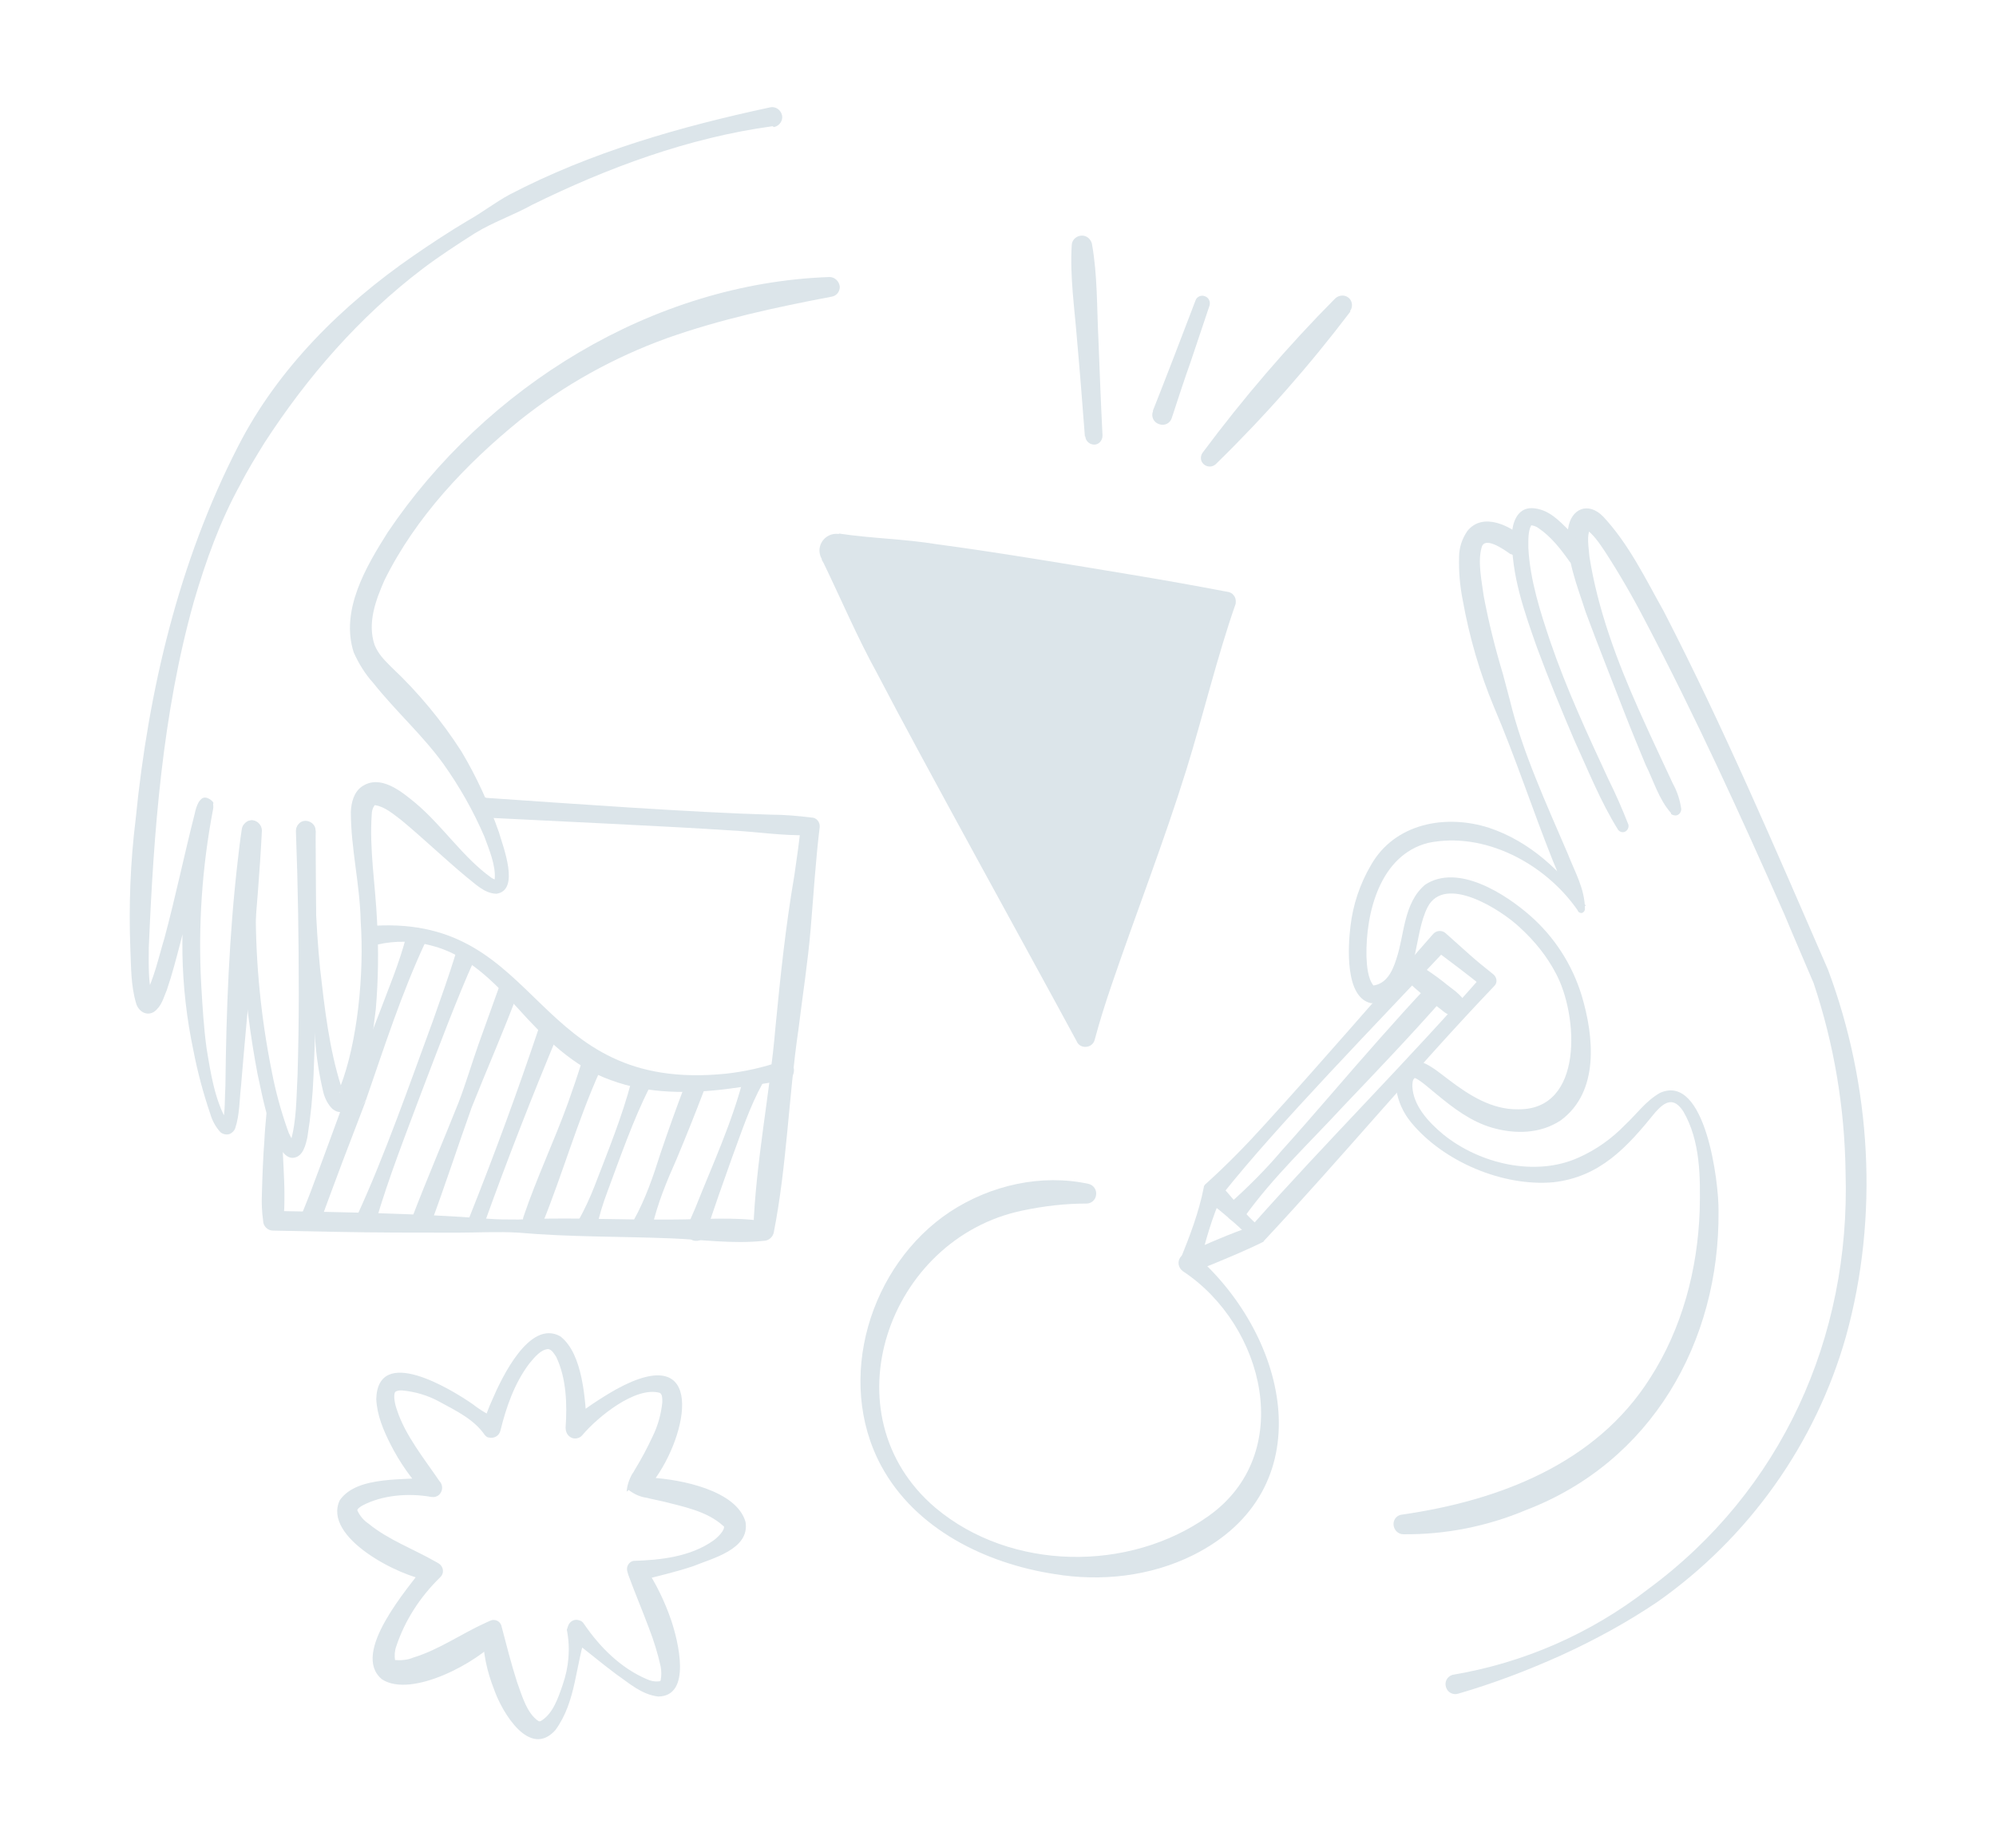 <?xml version="1.0" encoding="UTF-8"?>
<svg xmlns="http://www.w3.org/2000/svg" version="1.1" viewBox="0 0 487 451">
  <defs>
    <style>
      .cls-1 {
        fill: #dce5ea;
      }
    </style>
  </defs>
  <!-- Generator: Adobe Illustrator 28.7.0, SVG Export Plug-In . SVG Version: 1.2.0 Build 136)  -->
  <g>
    <g id="Layer_1">
      <g id="Communication_Design">
        <path id="Path_4364" class="cls-1" d="M291.8,306.4c22.8,20.1,31.1,57.2-.7,73.1-10.5,5.2-22.5,6.5-33.9,4.6-16.8-2.6-33.9-11-42.2-26.4-11.3-21-2.8-49,16.8-62,9.9-6.5,22.3-9.3,33.8-6.8,1.3.3,2.1,1.6,1.8,2.9-.2,1.1-1.2,1.9-2.3,1.9-5.2,0-10.4.6-15.6,1.7-32.9,6.8-48,49.9-21.2,72.6,18.4,15.4,47.2,15.7,66.5,2,21.5-15.2,13.8-46.6-6.2-59.8-1.1-.8-1.4-2.3-.6-3.4.8-1.1,2.3-1.4,3.4-.6,0,0,.2.1.2.2"/>
        <path id="Path_4357" class="cls-1" d="M407.7,198.4c-3-3.4-4.2-7.8-6.2-11.8-1.7-4.1-3.4-8.2-5-12.3-3.2-8.3-6.5-16.5-9.6-24.9-2.1-6.6-4.9-13.1-4.3-20.4.7-4.9,4.9-6.7,8.6-2.9,6.3,6.8,10.2,15,14.7,23,14.7,28.5,27.3,58.1,40.1,87.5,10.6,28.3,12.5,60.3,4.4,89.5-7.4,26.2-23.7,49.1-46,64.8-7.4,5-15.3,9.3-23.4,13-8.2,3.7-16.6,6.9-25.2,9.4-1.3.4-2.6-.3-3-1.6-.4-1.3.3-2.6,1.6-3,17.4-2.9,33.8-10.1,47.7-20.9,32.6-24,49.4-61.4,48.2-101.6-.2-15.8-2.8-31.4-7.8-46.3-1.3-3.1-5.8-13.5-7.1-16.7-10.7-24.2-21.7-48.3-34-71.7-3-5.8-6.3-11.5-9.8-16.9-1.4-2.1-2.9-4.3-4.7-5.5.2,0,.5,0,.7,0,.1,0,.3-.1.4-.2,0,0,0,0,0,0-.9,1.9-.4,4.4-.2,6.9,2,12.8,6.7,25.4,12,37.3,1.8,4,3.6,8,5.5,12l2.8,6c1.1,2,1.8,4.1,2.1,6.3,0,.8-.5,1.5-1.3,1.6-.4,0-.9-.1-1.2-.4"/>
        <path id="Path_4358" class="cls-1" d="M383,137.1c-2.1-3-4.6-6.2-7.6-8.2-.5-.4-1.1-.6-1.7-.7-.1,0-.2,0-.1,0-.8,1.4-.7,3.7-.7,5.5.4,7.8,2.9,15.6,5.4,23,3.9,11.4,9,22.4,14.1,33.4,1.8,3.6,3.4,7.3,4.9,11.1.2.7-.2,1.5-.9,1.8-.6.2-1.2,0-1.6-.5-4.3-6.9-7.3-14.5-10.7-21.9-3.2-7.5-6.3-15-9.1-22.6-3.1-8.8-6.3-17.7-6.1-27.3,0-2.9,1.2-6.8,4.9-6.7,4.1.2,6.6,3.1,9.1,5.5,1.4,1.5,2.8,3.2,4.1,4.8.8,1.1.6,2.6-.5,3.4-1.1.8-2.6.6-3.4-.5h0"/>
        <path id="Path_4359" class="cls-1" d="M368.5,135.2c-1.8-1.3-6.3-4.4-7-1.6-1,3.4,0,8.1.5,11.8,1.2,6.4,2.8,12.8,4.7,19.1l1.7,6.4c3,12.5,9,25.5,14.1,37.4,1.7,4.4,4.2,8.6,4.2,13.5,0,.5-.4,1-.9,1-.4,0-.8-.3-.9-.7-7.9-11.4-22.8-19.3-36.5-16.4-11.7,3-15.2,17-15,27.7.1,2.3.3,5.3,1.7,7.1,0,0,0,0,0,0,0,0,0,0-.1,0,3.2-.4,4.7-3.3,5.7-6.5,2-5.9,1.7-13.6,7-18.1,8-5.3,19.7,2.3,25.7,7.6,5.9,5.2,10.2,11.9,12.5,19.4,3,10,4.4,23.5-5.1,30.5-5,3.3-11.1,3.4-16.7,1.8-5.2-1.5-9.5-4.8-13.5-8.1-1.4-1.1-4.1-3.6-5.5-4.1,0,0,.1,0,.2,0-.7.3-.7,1.4-.7,2.1.2,4.7,3.9,8.7,7.5,11.7,9,7.3,22.6,10.4,33,5.7,4.3-1.9,8.1-4.6,11.4-8,2.8-2.6,5-5.8,8.5-7.8,11.1-5,14.4,21.9,14.3,28.8.3,32-16.4,61.3-47,73-9.5,4-19.7,6-29.9,5.9-1.3,0-2.4-1.1-2.4-2.5,0-1.2.9-2.2,2.1-2.3,23.6-3.4,47.3-12.4,60.5-33.3,7.8-12.1,11.6-26.5,12.1-40.8.2-8.2.2-17.1-4-24.3-2.3-3.5-4.4-2.5-6.8.2-6.8,8.4-13.4,15.8-24.9,17.1-12.3,1.1-26.8-5-34.7-14.6-1.9-2.3-3.2-5.1-3.6-8-.3-1.4-.1-2.9.4-4.2,3.1-6.3,9-.7,12.4,1.8,5,3.8,10.5,7.3,16.9,7.2,16.1.2,14.7-23,9.2-33.2-2.2-4.2-5.2-7.9-8.7-11.1-4.6-4.4-18.4-13.2-22.6-5-3.3,6.6-2,15.9-8,21.3-1.6,1.4-3.7,2.2-5.8,2.1-6.4-1.4-5.6-13.9-5-18.8.6-5.2,2.3-10.3,5-14.9,5.8-10.2,18.2-12.5,28.8-9.1,9.9,3.3,17.8,10.6,23.6,19,0,0-1.8,1-1.8,1-3.2-3.4-4.4-7.8-6.2-11.9-5-12.5-9.1-25.2-14.4-37.6-3.5-8.4-6-17.1-7.6-26-.7-3.5-1-7-.9-10.6,0-2.2.7-4.4,2-6.3,3.8-4.8,10.7-1.2,14,1.9,1,.9,1.1,2.4.2,3.4-.8,1-2.3,1.1-3.3.4"/>
        <g id="Group_3385">
          <path id="Path_4360" class="cls-1" d="M308.3,303c-4,2-8.6,3.9-12.7,5.6-1.5.6-3.1,1.2-4.6,1.8-1.2.4-2.6-.2-3-1.5-.2-.5-.2-1.1,0-1.6,2.3-5.7,4.5-11.4,5.7-17.5,0-.3.2-.7.5-.9,5.1-4.6,9.9-9.5,14.5-14.6,13.3-14.6,27.8-31.4,40.9-46.3.8-1,2.3-1.1,3.2-.2,0,0,0,0,0,0,1.9,1.7,3.8,3.4,5.7,5.1s3.9,3.3,5.9,4.9c.8.7,1,1.9.3,2.7,0,0,0,0-.1.1-19,19.9-37.5,42.2-56.3,62.3M305.5,299c18.1-20.4,38.3-40.5,56.2-61l.2,2.9c-2-1.6-4-3.2-6-4.7-2-1.5-4.1-3.1-6.1-4.6l3.3-.2c-17.3,18.5-41.4,43.1-54.8,60-2.6,5.6-4.2,11.5-5.7,17.5l-3.2-3c5.2-2.5,10.7-4.8,16.1-6.7"/>
          <path id="Path_4361" class="cls-1" d="M355.3,248.2c-1.3-.2-2.5-.8-3.5-1.7-3.1-2.3-6-4.8-8.8-7.4-.9-1-.9-2.5,0-3.5.8-.8,2-.9,3-.3,2.2,1.4,4.3,2.8,6.3,4.4,2,1.7,4.3,2.9,5.5,5.4.5,1.2-.1,2.5-1.3,3-.4.1-.8.2-1.2.1"/>
          <path id="Path_4362" class="cls-1" d="M304.3,301.4c-1.4-1.5-2.9-2.8-4.4-4.1-1.5-1.3-3.1-2.6-4.7-3.8-1-.9-1.2-2.4-.3-3.4.8-1,2.3-1.2,3.4-.4,1.5,1.6,2.8,3.3,4.3,4.9,1.3,1.5,2.7,3,4.2,4.3.8.6.9,1.7.3,2.4-.6.8-1.7.9-2.4.3,0,0-.2-.2-.3-.3"/>
          <path id="Path_4363" class="cls-1" d="M352.3,243.5c-8,9.1-16.3,17.8-24.6,26.5-8.2,8.9-17,17.1-24.1,27-.8,1.1-2.3,1.4-3.4.6s-1.4-2.3-.6-3.4c.1-.2.3-.3.4-.5,4.5-4,8.8-8.3,12.7-12.9,8.1-9,15.8-18.2,23.8-27.2,4-4.5,8-9,12.2-13.4.9-1,2.5-1,3.4,0,.9.9,1,2.3.2,3.3"/>
        </g>
        <path id="Path_4365" class="cls-1" d="M204.2,133l94.8,13.8-34.2,106.1-62-118c-.3-.6,0-1.4.6-1.8.2-.1.5-.2.8-.1"/>
        <path id="Path_4366" class="cls-1" d="M204.7,130.2c7.9,1.2,15.9,1.3,23.8,2.6,13.7,1.8,33.5,5.1,47.3,7.4,7.9,1.3,15.7,2.7,23.6,4.2,1.3.1,2.3,1.3,2.1,2.7,0,0,0,.1,0,.2-4.5,12.8-8,27.5-12,40.4-5.5,17.7-12.3,35.1-18.3,52.7-1.5,4.4-2.9,8.8-4.1,13.3-.3,1.3-1.6,2-2.9,1.7-.7-.2-1.2-.6-1.5-1.3-11.4-21.1-38-69.2-48.7-89.8-4.7-8.5-8.8-18.1-13-26.8l-.5-.9v-.2c-1.2-2.1-.4-4.6,1.7-5.7.8-.4,1.6-.5,2.5-.4M203.8,135.8c.9.1,1.6-.5,1.8-1.3,0-.3,0-.6-.1-.9v.2c.1,0,.6.9.6.9,4.8,8.5,10.4,17.3,14.7,26,10.6,20.4,35.6,69.9,46.2,91.1l-4.4.4c1.7-4.3,3.1-8.8,4.5-13.2,5.4-17.8,10-35.8,15.9-53.4,4.2-12.7,10-26.6,13.7-39.5l2,3.2c-22.9-2.3-48.5-5.8-71.3-9.2-7.9-1-15.7-3.2-23.6-4.3"/>
        <path id="Path_4367" class="cls-1" d="M188.5,30.8c-20.5,2.8-40.2,10.1-58.7,19.2-4.5,2.5-9.5,4.2-13.9,6.9-4.4,2.8-8.7,5.6-12.8,8.7-15.4,11.7-28.1,26.3-38.6,42.5-1.9,3.1-4.2,6.8-5.8,10-5,9-8.5,18.8-11.4,28.7-7.7,27.4-9.8,56.1-11,84.5,0,4.1-.2,8.3.9,12.2,0,0,0,0,0,0-.1-.2-.2-.2-.4-.3-.5-.2-1.1-.2-1.5,0-.2.2,0,0,0-.1,2.3-4.2,3.4-9.5,4.8-14.1,2.7-10,4.8-20.2,7.4-30.4.2-1,.5-2,1-2.9.2-.3.4-.5.6-.7,1.2-1.2,3.4.9,2.9,1.1,0,.4.1.9,0,1.3-2.7,14.1-3.7,28.6-2.9,43,.3,5.1.6,10.3,1.3,15.4,1,6.1,2,12.7,5.1,18,.2.3.2,0-.2,0-.2,0-.4,0-.6,0-.2,0-.3.2-.4.3,0,0,0,0,0,0,.7-2.9.5-6.1.7-9.2.2-18.2.9-36.7,3-54.8.3-2.6.6-5.2,1-7.8.2-1.3,1.4-2.2,2.8-2.1,1.2.2,2.1,1.3,2.1,2.5-.9,18.2-3.6,44-5.1,62.4-.4,3.4-.3,6.8-1.4,10.2-.2.6-.7,1.1-1.3,1.4-.8.3-1.7.1-2.3-.4-1.2-1.3-2-2.8-2.5-4.5-1.7-5-3.1-10.2-4.1-15.4-3.3-15.6-3.6-31.7-.8-47.4.6-4,1.4-8,2.1-12,0-.1,0-.3,0-.2,0,.1,0,.2,0,.3-.4.1,1.6,2.1,2.8,1,.6-.5.3-.3.5-.5-2.9,10.7-5,21.7-7.8,32.5-1,3.8-2,7.7-3.3,11.5-.8,1.8-1.2,3.9-3.1,5.3-1.9,1.2-3.9-.2-4.4-2.1-1.3-4.4-1.2-8.9-1.4-13.3-.4-10.5,0-21.1,1.3-31.6,3.1-31.3,10.5-62.8,25-91,9.7-19,25.4-34.5,42.8-46.5,4.2-2.9,8.9-6,13.3-8.6,3.4-1.9,6.6-4.4,10.1-6.3,19.9-10.4,41.7-16.6,63.6-21.3,1.3-.3,2.6.6,2.9,1.9.3,1.3-.6,2.6-1.9,2.9,0,0,0,0-.1,0"/>
        <path id="Path_4372" class="cls-1" d="M91.5,225.9c41.3-2.3,37.9,41,85.7,36.1,4.5-.5,9-1.5,13.3-3,1.3-.5,2.7.2,3.1,1.4s-.2,2.7-1.4,3.1c-.2,0-.3.1-.5.1-4.7.7-9.3,1.5-14,2.1-9.4,1.2-19.5,1.3-28.6-2.1-9.2-3.2-16.4-10.5-22.7-17.5-6-6.6-12.4-13.2-21.3-15.4-4.2-1.1-8.7-1.2-13-.2-1.3.3-2.6-.5-2.9-1.8-.3-1.3.5-2.6,1.8-2.9.1,0,.3,0,.4,0"/>
        <path id="Path_4373" class="cls-1" d="M186.1,264.3c-3.2,5.8-5.2,12-7.5,18.2-2.2,6.2-4.4,12.3-6.4,18.6-.4,1.3-1.8,2-3.1,1.6-1.2-.4-2-1.7-1.6-3,.7-1.6,1.4-3.2,2.1-4.8,4.2-10.6,9.1-21.1,11.9-32.2.5-1.3,1.8-1.9,3.1-1.5,1.2.4,1.9,1.8,1.5,3.1"/>
        <path id="Path_4374" class="cls-1" d="M171.7,266.3c-2.1,5.5-4.3,11-6.6,16.5-2.4,5.4-4.7,10.9-6,16.7-.3,1.3-1.6,2.2-2.9,1.9-1.3-.3-2.2-1.6-1.9-2.9,0-.2.1-.5.3-.7,2.9-5.2,4.8-10.8,6.6-16.5,1.9-5.6,3.9-11.2,6-16.7.5-1.3,1.9-1.9,3.1-1.4,1.2.5,1.9,1.9,1.4,3.1"/>
        <path id="Path_4375" class="cls-1" d="M158.5,265.3c-4.1,8.2-7.1,16.9-10.3,25.5-1.1,2.9-2,5.8-2.6,8.8-.3,1.3-1.6,2.2-2.9,1.9-1.3-.3-2.2-1.6-1.9-2.9,0-.3.1-.5.3-.7,1.5-2.7,2.8-5.5,3.9-8.3,3.3-8.6,6.8-17.1,9.1-25.9.3-1.3,1.6-2.1,3-1.8,1.3.3,2.1,1.6,1.8,3,0,.2-.1.4-.2.6"/>
        <path id="Path_4376" class="cls-1" d="M146.4,261.3c-5.5,12.2-9.1,25.1-14.1,37.4-.5,1.2-1.9,1.8-3.2,1.3-1.2-.5-1.8-1.8-1.4-3,3.2-9.5,7.5-18.5,10.9-27.9,1.1-3.1,2.2-6.3,3.2-9.5.4-1.3,1.8-2,3-1.6,1.3.4,2,1.8,1.6,3,0,0,0,.2,0,.3"/>
        <path id="Path_4377" class="cls-1" d="M136.3,252c-6.4,15.3-12.5,30.9-18.1,46.5-.3,1-1.4,1.6-2.5,1.2-1-.3-1.6-1.4-1.2-2.5,0,0,0,0,0-.1,6.2-15.5,11.9-31.1,17.2-46.9.4-1.3,1.8-2,3.1-1.5,1.3.4,2,1.8,1.5,3.1,0,0,0,.1,0,.2"/>
        <path id="Path_4378" class="cls-1" d="M126.4,242.2c-3.5,9.4-7.6,18.7-11.3,28-3.4,9.5-6.5,19.1-10,28.5-.5,1.3-1.9,1.9-3.1,1.4-1.2-.5-1.9-1.9-1.4-3.1,3.6-9.4,7.6-18.7,11.3-28,1.8-4.7,3.2-9.5,4.9-14.3,1.7-4.7,3.4-9.5,5.1-14.2.5-1.3,1.9-1.9,3.1-1.4,1.3.5,1.9,1.9,1.4,3.1,0,0,0,0,0,0"/>
        <path id="Path_4379" class="cls-1" d="M115.7,234.3c-4.1,9-9.1,22.4-12.7,31.8-4,10.7-8.2,21.3-11.4,32.3-.4,1.3-1.7,2-3,1.6s-2-1.7-1.6-3c0-.1,0-.2.1-.3,6.9-15,12.9-32.3,18.6-47.8,1.9-5.4,3.8-10.7,5.5-16.2.4-1.3,1.8-2,3.1-1.6,1.3.4,2,1.8,1.6,3.1,0,0,0,.2,0,.2"/>
        <path id="Path_4380" class="cls-1" d="M103.8,229.9c-5.8,12.4-10,25.5-14.5,38.5,0,0-1.2,1.4-1.2,1.4,0,0,1.2-1.3,1.2-1.3l-5.7,14.9-2.8,7.5c-.9,2.5-1.9,5-2.7,7.5-.4,1.3-1.8,2-3.1,1.5-1.3-.4-2-1.8-1.5-3.1,0,0,0-.1,0-.2,1-2.5,2-4.9,2.9-7.4,1.8-4.7,6.5-17.6,8.3-22.5.2-.6.7-1.1,1.2-1.3l-1.2,1.4c2.7-6.3,5.2-12.7,7.7-19.2,2.4-6.4,5.1-12.7,6.8-19.4.4-1.3,1.7-2.1,3-1.7s2.1,1.7,1.7,3c0,.2,0,.3-.2.4"/>
        <path id="Path_4371" class="cls-1" d="M118.7,194.7c18.9,1.3,50.8,3.6,69.4,4.1,3.3,0,6.6.3,9.9.7,1.2,0,2.1,1.1,2,2.3,0,0,0,0,0,0-1,8.2-1.5,16.5-2.2,24.8s-2,16.5-3,24.7c-2.4,16.4-2.8,33.1-6,49.4-.2,1.2-1.3,2.1-2.5,2.1-7.5.8-15-.3-22.4-.6-12.4-.5-25-.3-37.4-1.4-5-.3-10,0-15,0-10,0-20,0-29.9-.2l-15-.3c-1.3,0-2.4-1.1-2.4-2.4-.3-2.2-.4-4.3-.3-6.5.1-3.9.3-9.2.6-13,.1-2.2.3-4.3.5-6.5,0-1,.9-1.7,1.9-1.6.8,0,1.5.7,1.6,1.6.2,2.2.3,4.3.4,6.5.1,3.8.5,9.2.5,13,0,2.2,0,4.4-.3,6.5l-2.4-2.4c17.2.3,35.3.6,52.3,1.9,2.5.2,5,.2,7.5.2,10-.5,20-.1,29.9,0h7.5c7.5,0,15-.7,22.4.4l-2.5,2.1c.6-16.6,4-32.9,5.4-49.4,1.2-12.4,2.5-24.8,4.6-37,.6-4.1,1.2-8.2,1.6-12.3l2,2.4c-6.6.2-13.2-.9-19.8-1.2-13.3-.9-45.8-2.4-59.5-3.1-1.3,0-2.4-1.2-2.3-2.6,0-1.3,1.2-2.4,2.6-2.3"/>
        <g id="Group_3386">
          <path id="Path_4381" class="cls-1" d="M329.5,76c-10,13.2-21,25.7-32.9,37.3-.9.8-2.2.7-3-.1-.7-.7-.8-1.8-.2-2.7,9.9-13.3,20.7-25.9,32.4-37.7,1-.9,2.5-.9,3.4,0,.8.8.9,2.2.2,3.1"/>
          <path id="Path_4382" class="cls-1" d="M281.3,100.2c3.1-7.8,7.4-19,10.4-26.9.3-.9,1.4-1.4,2.3-1,.9.3,1.4,1.3,1.1,2.3l-4.6,13.7c-1.6,4.5-3.1,9.1-4.6,13.7-.4,1.3-1.8,2-3.1,1.5-1.3-.4-2-1.8-1.5-3.1,0,0,0,0,0-.1"/>
          <path id="Path_4383" class="cls-1" d="M264.7,106.5c-.6-7.8-1.2-15.6-1.9-23.4-.6-7.8-1.8-15.6-1.3-23.4.1-1.3,1.3-2.3,2.7-2.2,1.1.1,1.9.9,2.2,1.9,1.4,7.7,1.2,15.6,1.6,23.4.3,7.8.6,15.6,1,23.5,0,1.2-.9,2.2-2,2.2-1.1,0-2.1-.8-2.2-2"/>
        </g>
        <g id="Group_3387">
          <path id="Path_4385" class="cls-1" d="M152.9,364c.1-1.5.6-3,1.4-4.4.3-.4.3-.4.5-.8,1.6-2.6,3.1-5.4,4.4-8.2,1.3-2.6,2.1-5.5,2.4-8.4,0-1.1,0-1.9-.6-2.3-5.9-1.7-15.2,5.9-18.9,10.3-.8,1-2.3,1.1-3.2.3,0,0,0,0,0,0-.6-.5-.9-1.3-.9-2.1.4-5.7.2-12.1-2.3-17.3-.6-.9-1.1-1.8-2-1.9-1.8.2-3.2,1.9-4.6,3.6-3.6,4.8-5.6,10.6-7,16.3-.3,1.3-1.6,2-2.8,1.7-.3,0-.6-.2-.8-.4l-.2-.2c-2.7-3.9-7-5.9-11-8.1-2.9-1.6-6-2.5-9.2-2.8-.6,0-1.2,0-1.7.4-.5.9,0,3.2.5,4.5,2,6.1,6.7,11.9,10.3,17.2.9.9.9,2.4,0,3.3-.5.5-1.2.7-1.9.6-5.6-1-12-.5-16.9,2.1-.7.4-1.3.9-1.2,1.2.6,1.3,1.5,2.4,2.7,3.2,4.9,4,10.8,6.1,16.4,9.3l.7.4c1,.6,1.4,1.9.8,2.9-.1.2-.3.4-.5.6-4.8,4.7-8.5,10.4-10.6,16.7-.4,1.1-.5,2.3-.3,3.5,0,.1,0,0,0-.1,1.5.1,3,0,4.4-.6,6.3-1.9,11.7-5.8,17.9-8.6l.9-.4c1-.5,2.3,0,2.7,1.1,1.2,4.6,2.4,9.3,3.8,13.7,1.2,3.3,2.4,7.8,5.3,9.7,0,0,.2.1.5,0,3-1.7,4.3-5.7,5.4-8.9,1.5-4.3,1.9-8.9,1-13.4l.3-.9c.4-1.2,1.6-1.8,2.7-1.4.5.1.9.4,1.2.9,3.9,5.7,9,10.8,15.4,13.5.9.4,1.8.6,2.8.5.4,0,.5-.2.5-.3.2-1.1.2-2.2,0-3.3-.7-3.2-1.7-6.4-2.9-9.5-1.6-4.3-3.4-8.5-5-12.9l-.2-.7c-.4-1.1.2-2.4,1.4-2.7,6.7-.2,14-1,19.6-5,1-.7,2.9-2.6,2.5-3.5,0,0-.1,0,0,0,0,0-.1,0-.1,0-3.9-3.6-9.6-4.7-14.7-6-.9-.2-2.3-.5-3.2-.7l-.8-.2c-1.6-.2-3.1-.9-4.4-1.9M157.3,362c.4-.4.6-.9.7-1.4h.9c7,.4,20.8,3,23,10.8,1.1,6.7-8.2,8.9-12.8,10.8-4.5,1.5-9,2.5-13.6,3.7l1.9-3.5c2.7,4.1,4.8,8.4,6.4,13.1,1.6,4.8,5.1,18.4-3.2,18.5-4.1-.5-7-3.2-10.2-5.4-3.9-2.9-7.5-6-11.4-8.9,0,0,4.2-1.5,4.2-1.5-2.9,8.1-2.5,16.9-7.7,24-6.3,7-13-4.4-14.9-9.8-1.8-4.5-2.8-9.2-2.8-14.1l3.8,1.6c-4.9,5.7-21.2,14.6-28.4,9.9-7.8-6.4,6.5-22.4,10.6-28,0,0,1,3.9,1,3.9-7.2-.9-26.2-10.5-21.9-19.6,4.3-6.2,16.2-4.7,22.8-5.7,0,0-2,4-2,4-3.4-3.5-6.2-7.6-8.4-11.9-1.7-3.4-3.3-7-3.5-11.1.4-13.2,18-2.6,23.6,1.3,1.9,1.5,4,2.7,6.3,3.7l-3.9,1.2c.7-2,1.4-4.1,2.3-6,2.3-5.4,9.1-19.7,16.6-15.5,5.6,4.3,6.1,15.7,6.5,22.2,0,0-4.1-1.8-4.1-1.8,3.6-2.7,7.4-5.3,11.3-7.5,21.9-12,17.7,11,8.9,22.6,0,.1-.4.6-.4.6-.4-.3-.9-.4-1.4-.4"/>
        </g>
        <path id="Path_4370" class="cls-1" d="M83.1,265c4.1-10.7,5.8-27.2,4.9-40.3-.2-9-2.4-17.7-2.4-26.6.1-2.2.7-4.7,2.6-6.1,4.5-3.2,9.7,1.1,13.1,3.9,6.7,5.6,11.6,13.3,18.6,18.3.3.2.5.3.8.4.2,0,.2,0,0,.1-.2.1,0,.1,0-.1.3-3.4-1.3-7.1-2.5-10.4-2.7-6.3-6.1-12.3-10.1-17.9-5.1-7-11.6-12.8-17-19.6-2-2.2-3.6-4.8-4.8-7.5-3.3-10.3,3-20.9,8.3-29.3,23.9-35.5,64.6-60.8,107.8-62.3,1.3,0,2.4,1.1,2.5,2.4,0,1.2-.8,2.2-2,2.4-13.7,2.6-27.1,5.5-40.1,10.1-13,4.7-25.1,11.4-35.9,20-13.2,10.7-25.5,23.7-33.1,39.1-2.2,5-4.2,10.5-2.4,15.8.9,2.2,2.3,3.6,4.1,5.4,6.5,6.1,12.3,13.1,17.1,20.6,3.7,6.2,6.7,12.8,9.1,19.6,1,3.5,5.3,14.3-.6,15.1-3-.1-5.2-2.5-7.3-4.1-5.4-4.5-10.5-9.4-15.8-13.8-2-1.5-4-3.3-6.4-3.7-.1,0-.2,0-.2,0-.5.7-.7,1.5-.7,2.3-.6,8.5.9,17.2,1.3,26,.4,7.1.3,14.3-.3,21.4-.9,7.4-1.8,14.6-4.3,21.7-.7,1.1-2.2,1.5-3.3.8-1.1-.7-1.5-2.2-.8-3.3,0,0,0,0,0,0"/>
        <path id="Path_4368" class="cls-1" d="M63.4,201.9c.1.5,0,1.1-.3,1.6l.3-.9c.5,3.3-.2,6.5-.4,9.8-.4,3.3-.5,6.5-.6,9.8,0,13.2,1.3,26.3,3.9,39.2.9,4.8,2.2,9.5,3.8,14.1.4,1.3,1.1,2.5,1.9,3.6,0,0,0,0,0,0,0,0-.1,0-.2-.1-.4,0-.7,0-1,.1-.3.3,0,0,0-.2,1.6-5.2,1.5-11.1,1.8-16.6.2-6.6.3-13.2.3-19.8,0-13.2-.2-26.5-.7-39.7,0-1.3,1-2.5,2.3-2.5,1.3,0,2.5,1,2.5,2.3,0,0,0,0,0,0,.1,19.9.4,39.9-.5,59.8-.2,5.1-.7,10.1-1.5,15.1-.4,1.8-1,4.6-3.2,5-5.1,1.1-8.1-16.8-9-20.6-3.4-18.1-4.7-36.5-4.1-54.9,0-2,.3-4,.9-5.9-.3.4-.4,1-.2,1.5-.2-1.1.5-2.2,1.6-2.4,1.1-.2,2.1.5,2.4,1.5"/>
        <path id="Path_4369" class="cls-1" d="M77,202.7c-.4,11.2,0,22.5,1.1,33.7,1.1,9.6,2.2,19.4,5.1,28.6.2.6.5,1.2.9,1.8-.1-.1-.3-.2-.4-.3-.3-.1-.7-.1-1,0h.3c0,0,0,0,0,0,0,0-1.6,1.1-1.5,1.1.7-1.1,2.2-1.4,3.4-.7,1.1.7,1.4,2.2.7,3.3-1,1.3-2.9,1.6-4.2.6,0,0-.2-.1-.3-.2-1.1-1.1-1.8-2.5-2.2-4-1-4.2-1.7-8.5-2-12.9-1-11.3-1.5-22.5-2.6-33.8-.5-5.6-1.1-11.2-2-16.8-.2-1.3.7-2.4,1.9-2.6,1.3-.2,2.4.7,2.6,1.9,0,.2,0,.3,0,.5"/>
      </g>
    </g>
  </g>
</svg>